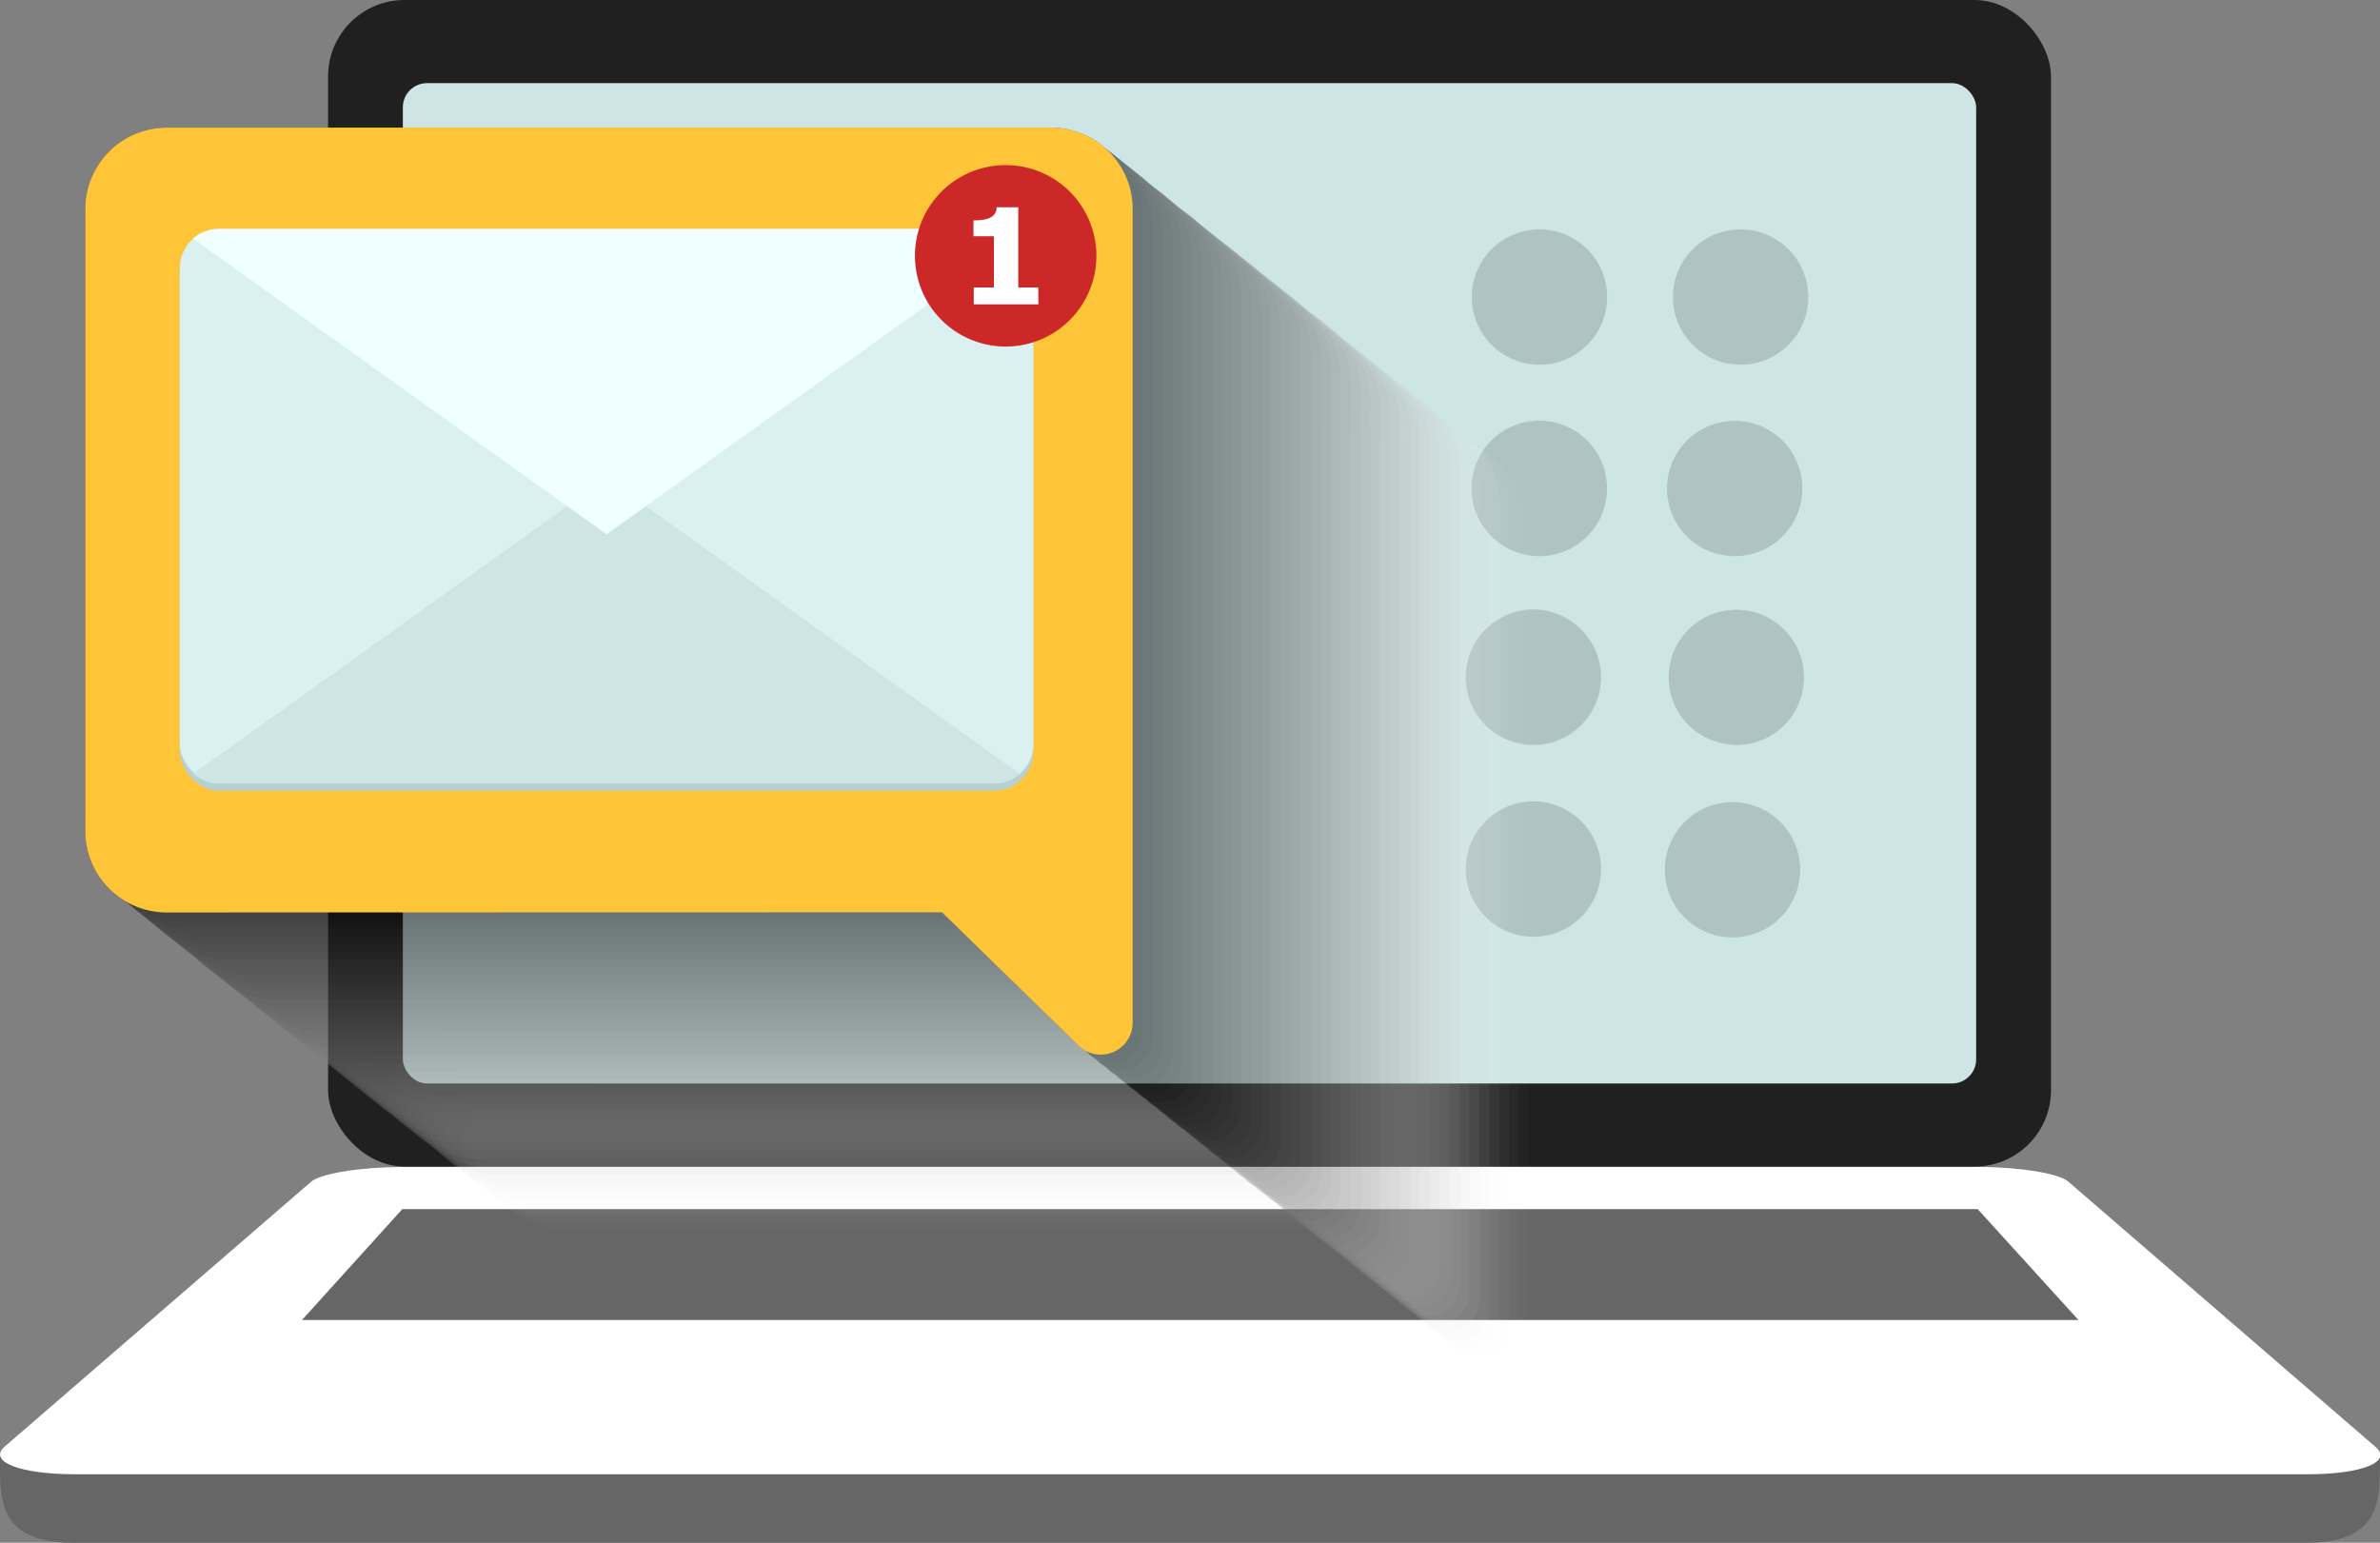 <?xml version="1.0" encoding="UTF-8"?> <svg xmlns="http://www.w3.org/2000/svg" viewBox="0 0 261.01 169.21"><rect x="0" y="0" width="261.01" height="169.21" fill="#808080" stroke="none"/><defs><style>.cls-1{isolation:isolate;}.cls-2{fill:#666;}.cls-10,.cls-11,.cls-12,.cls-13,.cls-14,.cls-15,.cls-16,.cls-17,.cls-18,.cls-19,.cls-2,.cls-20,.cls-21,.cls-22,.cls-23,.cls-24,.cls-25,.cls-26,.cls-27,.cls-28,.cls-29,.cls-3,.cls-30,.cls-31,.cls-32,.cls-33,.cls-34,.cls-35,.cls-36,.cls-37,.cls-38,.cls-39,.cls-40,.cls-41,.cls-42,.cls-43,.cls-44,.cls-45,.cls-46,.cls-47,.cls-48,.cls-49,.cls-50,.cls-53,.cls-54,.cls-55,.cls-6,.cls-8,.cls-9{fill-rule:evenodd;}.cls-3,.cls-8{fill:#fff;}.cls-4{fill:#202020;}.cls-5,.cls-53{fill:#cee5e5;}.cls-6{opacity:0.15;}.cls-7{mix-blend-mode:multiply;opacity:0.5;}.cls-8{opacity:0;}.cls-9{fill:#f9f9f9;opacity:0.02;}.cls-10{fill:#f3f3f3;opacity:0.05;}.cls-11{fill:#ececec;opacity:0.07;}.cls-12{fill:#e6e6e6;opacity:0.1;}.cls-13{fill:#e0e0e0;opacity:0.12;}.cls-14{fill:#dadada;opacity:0.15;}.cls-15{fill:#d3d3d3;opacity:0.17;}.cls-16{fill:#cdcdcd;opacity:0.2;}.cls-17{fill:#c7c7c7;opacity:0.22;}.cls-18{fill:#c1c1c1;opacity:0.24;}.cls-19{fill:#bbb;opacity:0.27;}.cls-20{fill:#b4b4b4;opacity:0.29;}.cls-21{fill:#aeaeae;opacity:0.32;}.cls-22{fill:#a8a8a8;opacity:0.34;}.cls-23{fill:#a2a2a2;opacity:0.37;}.cls-24{fill:#9b9b9b;opacity:0.39;}.cls-25{fill:#959595;opacity:0.41;}.cls-26{fill:#8f8f8f;opacity:0.44;}.cls-27{fill:#898989;opacity:0.46;}.cls-28{fill:#838383;opacity:0.49;}.cls-29{fill:#7c7c7c;opacity:0.51;}.cls-30{fill:#767676;opacity:0.54;}.cls-31{fill:#707070;opacity:0.56;}.cls-32{fill:#6a6a6a;opacity:0.59;}.cls-33{fill:#646464;opacity:0.61;}.cls-34{fill:#5d5d5d;opacity:0.63;}.cls-35{fill:#575757;opacity:0.66;}.cls-36{fill:#515151;opacity:0.68;}.cls-37{fill:#4b4b4b;opacity:0.71;}.cls-38{fill:#444;opacity:0.73;}.cls-39{fill:#3e3e3e;opacity:0.76;}.cls-40{fill:#383838;opacity:0.78;}.cls-41{fill:#323232;opacity:0.8;}.cls-42{fill:#2c2c2c;opacity:0.83;}.cls-43{fill:#252525;opacity:0.85;}.cls-44{fill:#1f1f1f;opacity:0.88;}.cls-45{fill:#191919;opacity:0.9;}.cls-46{fill:#131313;opacity:0.93;}.cls-47{fill:#0c0c0c;opacity:0.95;}.cls-48{fill:#060606;opacity:0.98;}.cls-50{fill:#ffc539;}.cls-51{fill:#b6d1d0;}.cls-52{fill:#dbf1f1;}.cls-54{fill:azure;}.cls-55{fill:#cd2828;}</style></defs><g class="cls-1"><g id="Layer_2" data-name="Layer 2"><g id="_ÎÓÈ_1" data-name="—ÎÓÈ_1"><path class="cls-2" d="M44.12,132.63H216.88c3.43,0,8.31.17,10.6,2.12L261,159.35c0,4.71.54,9.83-8,9.86H8c-8.55,0-8-5.17-8-9.86l33.51-24.6C35.83,132.79,40.75,132.63,44.12,132.63Z"></path><path class="cls-3" d="M44.12,128h173c4.36,0,8.66.7,9.68,1.58l33.72,29.12c1.89,1.63-1.44,3-7.5,3H8.28c-6.16,0-9.67-1.4-7.74-3.06l33.55-29C35.13,128.69,39.68,128,44.12,128Z"></path><path class="cls-2" d="M216.89,132.62H44.12l-11,12.16H227.94Z"></path><rect class="cls-4" x="35.98" width="188.95" height="127.95" rx="8.38"></rect><rect class="cls-5" x="44.18" y="9.12" width="172.54" height="109.72" rx="2.65"></rect><path class="cls-6" d="M190.89,40a7.42,7.42,0,1,0-7.42-7.42A7.42,7.42,0,0,0,190.89,40ZM190,102.82a7.42,7.42,0,1,0-7.42-7.42,7.43,7.43,0,0,0,7.42,7.42ZM170.05,88.15A7.42,7.42,0,1,1,161,93.4a7.42,7.42,0,0,1,9.09-5.25ZM168.81,61a7.43,7.43,0,1,0-7.43-7.43A7.43,7.43,0,0,0,168.81,61Zm1.24,6.11A7.42,7.42,0,1,1,161,72.35a7.42,7.42,0,0,1,9.09-5.25ZM168.83,40a7.42,7.42,0,1,0-7.42-7.42A7.42,7.42,0,0,0,168.83,40Zm21.56,41.72A7.42,7.42,0,1,0,183,74.27a7.42,7.42,0,0,0,7.42,7.42Zm7.27-28.13A7.42,7.42,0,1,0,190.24,61,7.42,7.42,0,0,0,197.66,53.56Z"></path><g class="cls-7"><path class="cls-8" d="M147.89,135.76l14.91,14.57a3.51,3.51,0,0,0,5.95-2.51V58.57a8.93,8.93,0,0,0-8.91-8.89h-97a8.93,8.93,0,0,0-8.91,8.89v68.3a8.93,8.93,0,0,0,8.91,8.89Z"></path><path class="cls-9" d="M146.8,134.89l14.91,14.56a3.5,3.5,0,0,0,5.95-2.5V57.7a8.93,8.93,0,0,0-8.91-8.89h-97a8.92,8.92,0,0,0-8.9,8.89V126a8.92,8.92,0,0,0,8.9,8.89Z"></path><path class="cls-10" d="M145.71,134l14.91,14.56a3.5,3.5,0,0,0,5.95-2.5V56.83a8.92,8.92,0,0,0-8.9-8.89h-97a8.92,8.92,0,0,0-8.9,8.89v68.3a8.92,8.92,0,0,0,8.9,8.89Z"></path><path class="cls-11" d="M144.63,133.15l14.91,14.56a3.5,3.5,0,0,0,6-2.5V56a8.93,8.93,0,0,0-8.91-8.89h-97A8.93,8.93,0,0,0,50.67,56v68.3a8.93,8.93,0,0,0,8.91,8.89Z"></path><path class="cls-12" d="M143.54,132.28l14.91,14.56a3.5,3.5,0,0,0,6-2.5V55.09a8.93,8.93,0,0,0-8.91-8.89h-97a8.93,8.93,0,0,0-8.91,8.89v68.3a8.93,8.93,0,0,0,8.91,8.89Z"></path><path class="cls-13" d="M142.45,131.41,157.36,146a3.5,3.5,0,0,0,5.95-2.5V54.22a8.92,8.92,0,0,0-8.9-8.89h-97a8.92,8.92,0,0,0-8.9,8.89v68.3a8.92,8.92,0,0,0,8.9,8.89Z"></path><path class="cls-14" d="M141.36,130.54l14.91,14.56a3.5,3.5,0,0,0,5.95-2.51V53.35a8.92,8.92,0,0,0-8.9-8.89h-97a8.92,8.92,0,0,0-8.9,8.89v68.3a8.92,8.92,0,0,0,8.9,8.89Z"></path><path class="cls-15" d="M140.28,129.67l14.91,14.56a3.5,3.5,0,0,0,5.95-2.51V52.48a8.93,8.93,0,0,0-8.91-8.89h-97a8.93,8.93,0,0,0-8.91,8.89v68.3a8.93,8.93,0,0,0,8.91,8.89Z"></path><path class="cls-16" d="M139.19,128.8l14.91,14.56a3.5,3.5,0,0,0,6-2.51V51.61a8.93,8.93,0,0,0-8.91-8.89h-97a8.93,8.93,0,0,0-8.91,8.89V119.9a8.93,8.93,0,0,0,8.91,8.9Z"></path><path class="cls-17" d="M138.1,127.93,153,142.49a3.51,3.51,0,0,0,6-2.51V50.74a8.92,8.92,0,0,0-8.9-8.89h-97a8.92,8.92,0,0,0-8.9,8.89V119a8.93,8.93,0,0,0,8.9,8.9Z"></path><path class="cls-18" d="M137,127.05l14.91,14.57a3.51,3.51,0,0,0,6-2.51V49.87A8.92,8.92,0,0,0,149,41H52a8.93,8.93,0,0,0-8.91,8.89v68.29A8.93,8.93,0,0,0,52,127.05Z"></path><path class="cls-19" d="M135.93,126.18l14.91,14.57a3.51,3.51,0,0,0,5.95-2.51V49a8.93,8.93,0,0,0-8.91-8.9h-97A8.93,8.93,0,0,0,42,49v68.29a8.93,8.93,0,0,0,8.91,8.89Z"></path><path class="cls-20" d="M134.84,125.31l14.91,14.57a3.51,3.51,0,0,0,5.95-2.51V48.12a8.93,8.93,0,0,0-8.91-8.89h-97a8.93,8.93,0,0,0-8.91,8.89v68.3a8.93,8.93,0,0,0,8.91,8.89Z"></path><path class="cls-21" d="M133.75,124.44,148.66,139a3.51,3.51,0,0,0,6-2.51V47.25a8.92,8.92,0,0,0-8.9-8.89h-97a8.92,8.92,0,0,0-8.9,8.89v68.3a8.92,8.92,0,0,0,8.9,8.89Z"></path><path class="cls-22" d="M132.67,123.57l14.91,14.56a3.5,3.5,0,0,0,5.95-2.5V46.38a8.93,8.93,0,0,0-8.91-8.89h-97a8.93,8.93,0,0,0-8.91,8.89v68.3a8.93,8.93,0,0,0,8.91,8.89Z"></path><path class="cls-23" d="M131.58,122.7l14.91,14.56a3.5,3.5,0,0,0,5.95-2.5V45.51a8.93,8.93,0,0,0-8.91-8.89h-97a8.93,8.93,0,0,0-8.91,8.89v68.3a8.93,8.93,0,0,0,8.91,8.89Z"></path><path class="cls-24" d="M130.49,121.83l14.91,14.56a3.5,3.5,0,0,0,5.95-2.5V44.64a8.93,8.93,0,0,0-8.91-8.89h-97a8.92,8.92,0,0,0-8.9,8.89v68.3a8.92,8.92,0,0,0,8.9,8.89Z"></path><path class="cls-25" d="M129.4,121l14.91,14.56a3.5,3.5,0,0,0,5.95-2.5V43.77a8.92,8.92,0,0,0-8.9-8.89h-97a8.92,8.92,0,0,0-8.9,8.89v68.3a8.92,8.92,0,0,0,8.9,8.89Z"></path><path class="cls-26" d="M128.32,120.09l14.91,14.56a3.5,3.5,0,0,0,6-2.5V42.9A8.93,8.93,0,0,0,140.27,34h-97a8.93,8.93,0,0,0-8.91,8.89v68.3a8.93,8.93,0,0,0,8.91,8.89Z"></path><path class="cls-27" d="M127.23,119.22l14.91,14.56a3.5,3.5,0,0,0,6-2.51V42a8.93,8.93,0,0,0-8.91-8.89h-97A8.93,8.93,0,0,0,33.27,42v68.3a8.93,8.93,0,0,0,8.91,8.89Z"></path><path class="cls-28" d="M126.14,118.35l14.91,14.56A3.5,3.5,0,0,0,147,130.4V41.16a8.93,8.93,0,0,0-8.91-8.89h-97a8.92,8.92,0,0,0-8.9,8.89v68.3a8.92,8.92,0,0,0,8.9,8.89Z"></path><path class="cls-29" d="M125.05,117.48,140,132a3.5,3.5,0,0,0,5.95-2.51V40.29A8.92,8.92,0,0,0,137,31.4H40a8.92,8.92,0,0,0-8.9,8.89v68.3a8.93,8.93,0,0,0,8.9,8.89Z"></path><path class="cls-30" d="M124,116.61l14.91,14.56a3.51,3.51,0,0,0,6-2.51V39.42a8.93,8.93,0,0,0-8.91-8.89h-97A8.93,8.93,0,0,0,30,39.42v68.29a8.93,8.93,0,0,0,8.91,8.9Z"></path><path class="cls-31" d="M122.88,115.73l14.91,14.57a3.51,3.51,0,0,0,6-2.51V38.55a8.93,8.93,0,0,0-8.91-8.89h-97a8.93,8.93,0,0,0-8.91,8.89v68.29a8.93,8.93,0,0,0,8.91,8.89Z"></path><path class="cls-32" d="M121.79,114.86l14.91,14.57a3.51,3.51,0,0,0,6-2.51V37.68a8.93,8.93,0,0,0-8.9-8.9h-97a8.93,8.93,0,0,0-8.9,8.9V106a8.92,8.92,0,0,0,8.9,8.89Z"></path><path class="cls-33" d="M120.7,114l14.91,14.57a3.51,3.51,0,0,0,5.95-2.51V36.8a8.92,8.92,0,0,0-8.9-8.89h-97a8.92,8.92,0,0,0-8.9,8.89v68.3a8.92,8.92,0,0,0,8.9,8.89Z"></path><path class="cls-34" d="M119.62,113.12l14.91,14.57a3.51,3.51,0,0,0,5.95-2.51V35.93A8.93,8.93,0,0,0,131.57,27h-97a8.93,8.93,0,0,0-8.91,8.89v68.3a8.93,8.93,0,0,0,8.91,8.89Z"></path><path class="cls-35" d="M118.53,112.25l14.91,14.56a3.5,3.5,0,0,0,5.95-2.5V35.06a8.93,8.93,0,0,0-8.91-8.89h-97a8.93,8.93,0,0,0-8.91,8.89v68.3a8.93,8.93,0,0,0,8.91,8.89Z"></path><path class="cls-36" d="M117.44,111.38l14.91,14.56a3.5,3.5,0,0,0,6-2.5V34.19a8.92,8.92,0,0,0-8.9-8.89h-97a8.92,8.92,0,0,0-8.9,8.89v68.3a8.92,8.92,0,0,0,8.9,8.89Z"></path><path class="cls-37" d="M116.35,110.51l14.92,14.56a3.49,3.49,0,0,0,5.94-2.5V33.32a8.92,8.92,0,0,0-8.9-8.89h-97a8.93,8.93,0,0,0-8.91,8.89v68.3a8.93,8.93,0,0,0,8.91,8.89Z"></path><path class="cls-38" d="M115.27,109.64l14.91,14.56a3.5,3.5,0,0,0,5.95-2.5V32.45a8.93,8.93,0,0,0-8.91-8.89h-97a8.93,8.93,0,0,0-8.91,8.89v68.3a8.93,8.93,0,0,0,8.91,8.89Z"></path><path class="cls-39" d="M114.18,108.77l14.91,14.56a3.5,3.5,0,0,0,5.95-2.5V31.58a8.93,8.93,0,0,0-8.91-8.89h-97a8.93,8.93,0,0,0-8.91,8.89v68.3a8.93,8.93,0,0,0,8.91,8.89Z"></path><path class="cls-40" d="M113.09,107.9,128,122.46A3.5,3.5,0,0,0,134,120V30.71a8.92,8.92,0,0,0-8.9-8.89H28a8.92,8.92,0,0,0-8.9,8.89V99A8.92,8.92,0,0,0,28,107.9Z"></path><path class="cls-41" d="M112,107l14.91,14.56a3.5,3.5,0,0,0,6-2.51V29.84A8.93,8.93,0,0,0,124,21H27a8.93,8.93,0,0,0-8.91,8.89v68.3A8.93,8.93,0,0,0,27,107Z"></path><path class="cls-42" d="M110.92,106.16l14.91,14.56a3.5,3.5,0,0,0,6-2.51V29a8.93,8.93,0,0,0-8.91-8.89h-97A8.93,8.93,0,0,0,17,29V97.26a8.93,8.93,0,0,0,8.91,8.9Z"></path><path class="cls-43" d="M109.83,105.28l14.91,14.57a3.51,3.51,0,0,0,6-2.51V28.1a8.93,8.93,0,0,0-8.91-8.89h-97a8.92,8.92,0,0,0-8.9,8.89V96.39a8.92,8.92,0,0,0,8.9,8.89Z"></path><path class="cls-44" d="M108.74,104.41,123.65,119a3.51,3.51,0,0,0,5.95-2.51V27.23a8.92,8.92,0,0,0-8.9-8.89h-97a8.92,8.92,0,0,0-8.9,8.89V95.52a8.92,8.92,0,0,0,8.9,8.89Z"></path><path class="cls-45" d="M107.66,103.54l14.91,14.57a3.51,3.51,0,0,0,6-2.51V26.36a8.93,8.93,0,0,0-8.91-8.9h-97a8.93,8.93,0,0,0-8.91,8.9V94.65a8.93,8.93,0,0,0,8.91,8.89Z"></path><path class="cls-46" d="M106.57,102.67l14.91,14.57a3.51,3.51,0,0,0,6-2.51V25.48a8.93,8.93,0,0,0-8.91-8.89h-97a8.93,8.93,0,0,0-8.91,8.89v68.3a8.93,8.93,0,0,0,8.91,8.89Z"></path><path class="cls-47" d="M105.48,101.8l14.91,14.57a3.51,3.51,0,0,0,6-2.51V24.61a8.92,8.92,0,0,0-8.9-8.89h-97a8.92,8.92,0,0,0-8.9,8.89v68.3a8.92,8.92,0,0,0,8.9,8.89Z"></path><path class="cls-48" d="M104.39,100.93l14.91,14.56a3.5,3.5,0,0,0,6-2.5V23.74a8.92,8.92,0,0,0-8.9-8.89h-97a8.92,8.92,0,0,0-8.9,8.89V92a8.92,8.92,0,0,0,8.9,8.89Z"></path><path class="cls-49" d="M103.31,100.06l14.91,14.56a3.5,3.5,0,0,0,6-2.5V22.87A8.93,8.93,0,0,0,115.26,14h-97a8.93,8.93,0,0,0-8.91,8.89v68.3a8.93,8.93,0,0,0,8.91,8.89Z"></path></g><path class="cls-50" d="M103.31,100.06l14.91,14.56a3.5,3.5,0,0,0,6-2.5V22.87A8.93,8.93,0,0,0,115.26,14h-97a8.93,8.93,0,0,0-8.91,8.89v68.3a8.93,8.93,0,0,0,8.91,8.89Z"></path><rect class="cls-51" x="19.71" y="25.92" width="93.62" height="60.82" rx="4.32"></rect><rect class="cls-52" x="19.71" y="25.11" width="93.62" height="60.82" rx="4.32"></rect><path class="cls-53" d="M24,85.93h85a4.31,4.31,0,0,0,2.83-1.07L66.52,52.43,21.2,84.86A4.31,4.31,0,0,0,24,85.93Z"></path><path class="cls-54" d="M109,25.11H24a4.3,4.3,0,0,0-2.83,1.06L66.52,58.6l45.32-32.43A4.3,4.3,0,0,0,109,25.11Z"></path><path class="cls-55" d="M110.34,18.11a9.95,9.95,0,1,1-10,10A9.94,9.94,0,0,1,110.34,18.11Z"></path><path class="cls-3" d="M113.88,33.38h-7.09V31.53H109V25.91h-2.24V24.17a6.35,6.35,0,0,0,1-.06,2.59,2.59,0,0,0,.78-.21,1.37,1.37,0,0,0,.56-.46,1.52,1.52,0,0,0,.21-.71h2.36v8.8h2.19Z"></path></g></g></g></svg> 